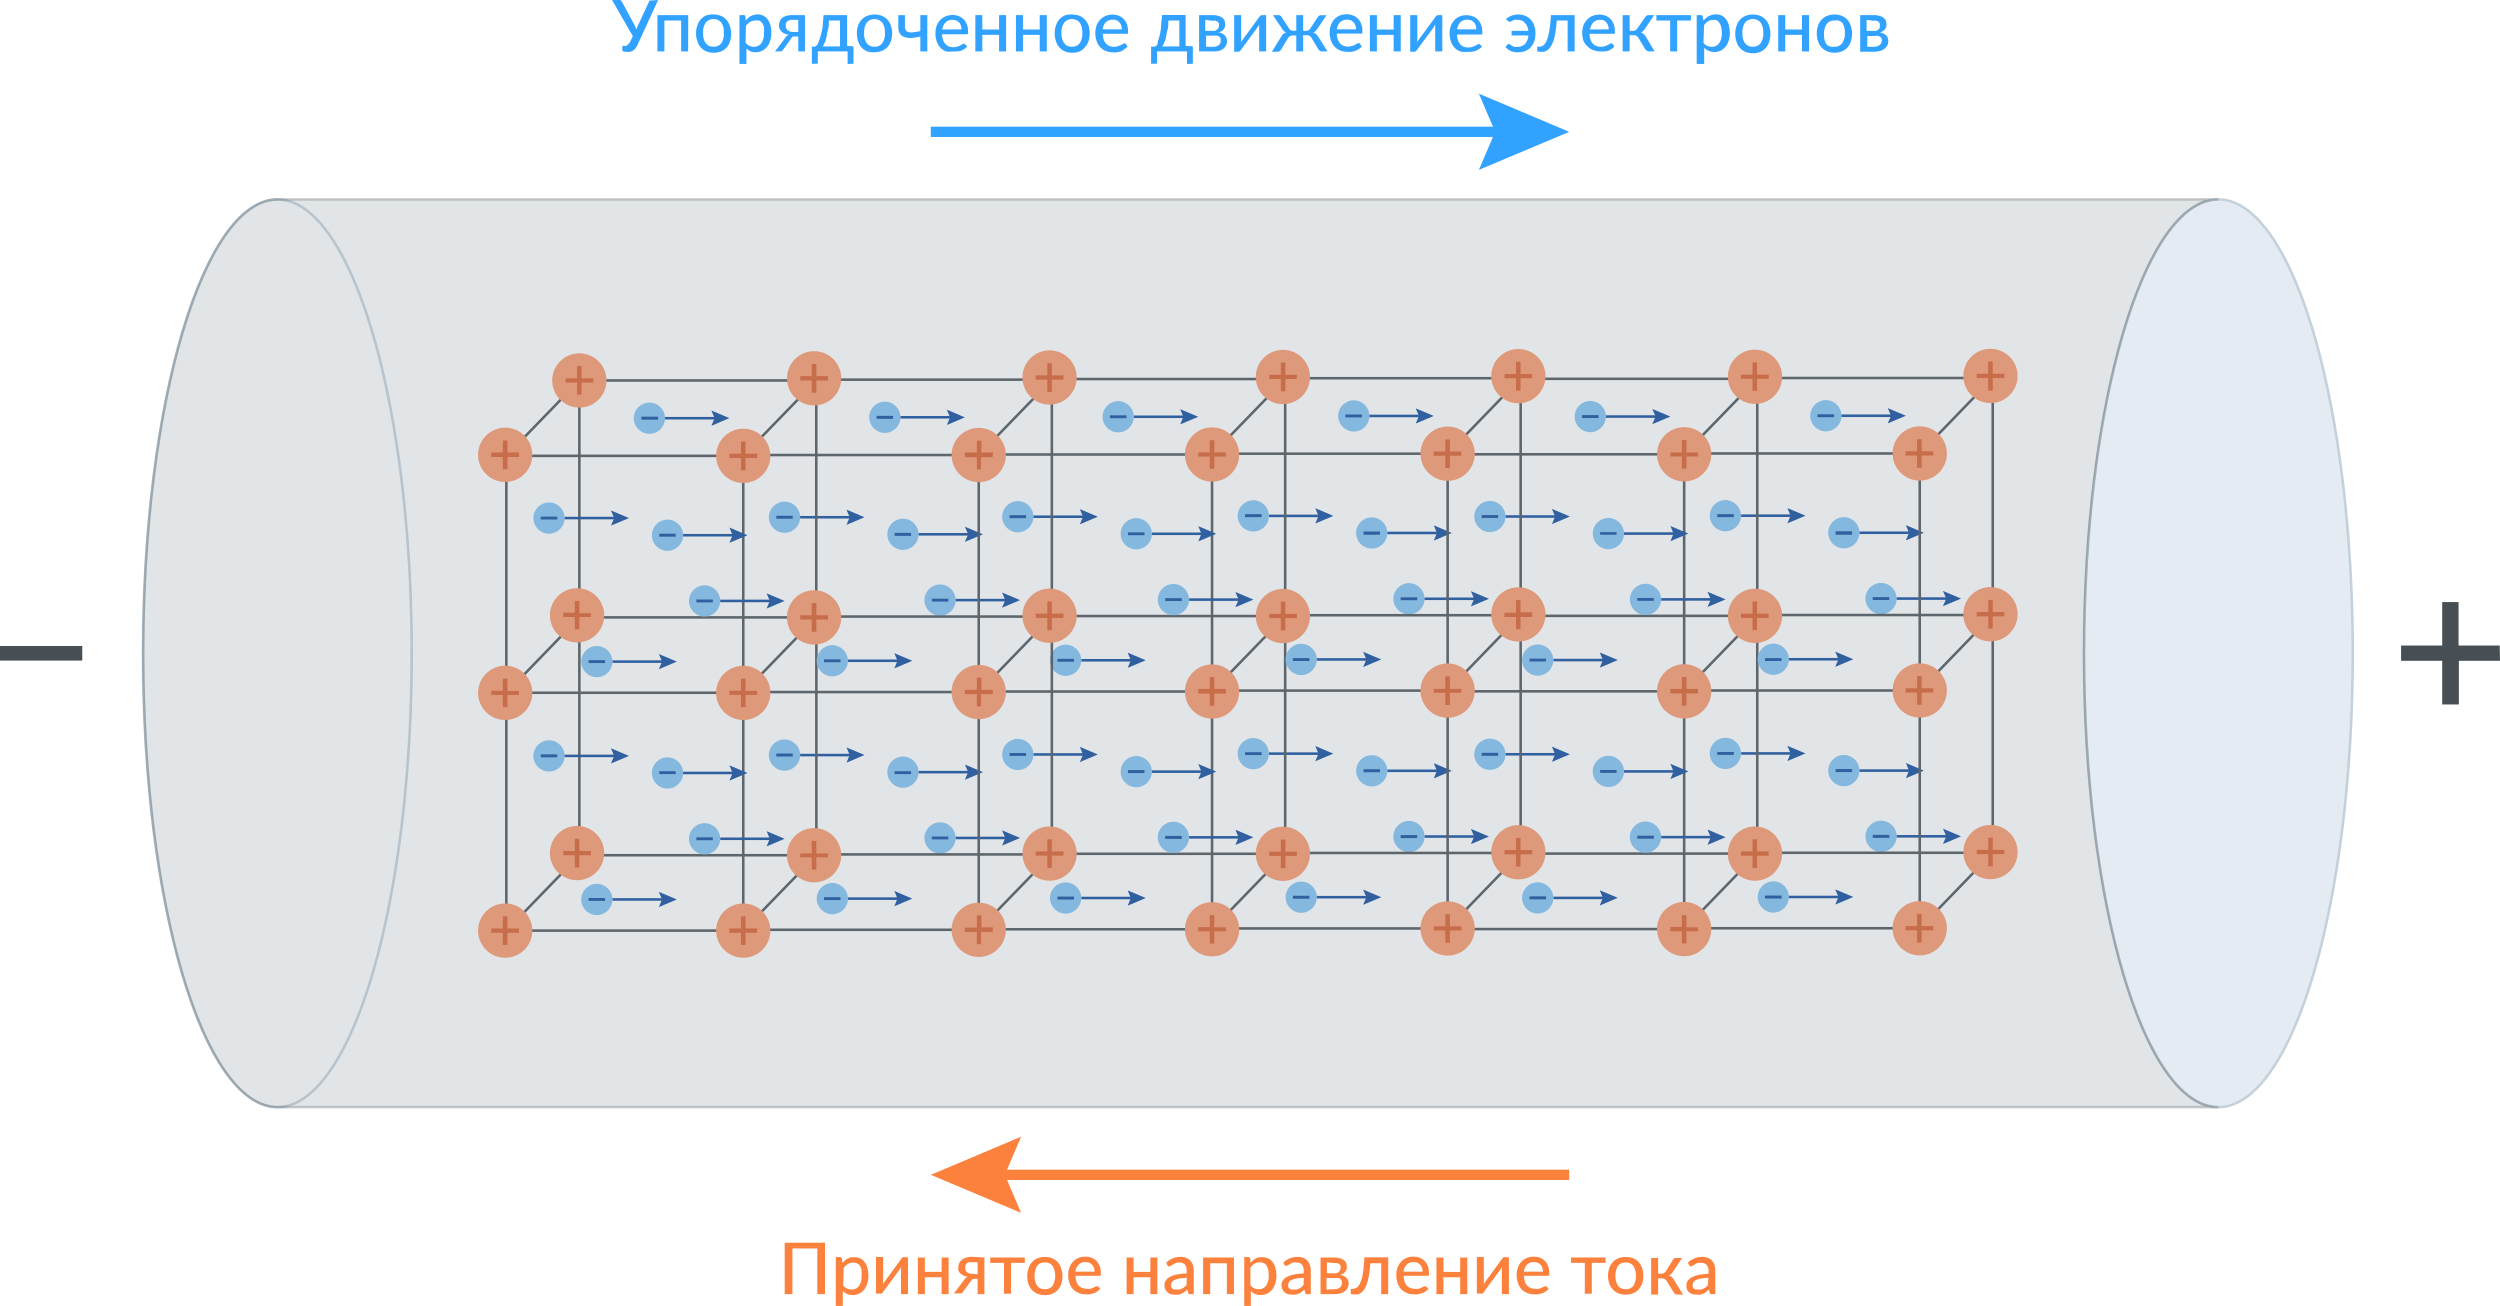 <?xml version="1.0" encoding="UTF-8"?>
<svg xmlns="http://www.w3.org/2000/svg" viewBox="0 0 243.12 127.04">
  <defs>
    <style>.cls-1,.cls-14,.cls-15,.cls-4,.cls-5,.cls-8{fill:none;}.cls-1,.cls-10{stroke:#474f54;}.cls-1,.cls-10,.cls-14,.cls-15,.cls-4,.cls-8,.cls-9{stroke-miterlimit:10;}.cls-1,.cls-10,.cls-4,.cls-8,.cls-9{stroke-width:0.25px;}.cls-2{fill:#7dc1f4;}.cls-3{fill:#0a469e;}.cls-4{stroke:#0a469e;}.cls-6{fill:#f99569;}.cls-7{fill:#db5926;}.cls-8,.cls-9{stroke:#c3d1db;}.cls-9{fill:#e4ebf2;}.cls-10{fill:#96a3aa;opacity:0.28;}.cls-11{fill:#474f54;}.cls-12{fill:#31a2ff;}.cls-13{fill:#fc813d;}.cls-14{stroke:#31a2ff;}.cls-15{stroke:#fc813d;}</style>
  </defs>
  <g id="Слой_2" data-name="Слой 2">
    <g id="Слой_1-2" data-name="Слой 1">
      <line class="cls-1" x1="186.69" y1="90.27" x2="193.79" y2="82.93"></line>
      <circle class="cls-2" cx="179.31" cy="74.94" r="1.52"></circle>
      <path class="cls-3" d="M178.51,74.79h1.6v.29h-1.6Z"></path>
      <line class="cls-4" x1="180.83" y1="74.94" x2="185.9" y2="74.94"></line>
      <polygon class="cls-3" points="185.34 75.68 185.65 74.94 185.34 74.2 187.09 74.94 185.34 75.68"></polygon>
      <circle class="cls-2" cx="182.93" cy="81.33" r="1.52"></circle>
      <path class="cls-3" d="M182.12,81.19h1.61v.29h-1.61Z"></path>
      <line class="cls-4" x1="184.45" y1="81.33" x2="189.51" y2="81.33"></line>
      <polygon class="cls-3" points="188.95 82.08 189.27 81.33 188.95 80.59 190.71 81.33 188.95 82.08"></polygon>
      <circle class="cls-2" cx="167.79" cy="73.27" r="1.52"></circle>
      <path class="cls-3" d="M167,73.13h1.61v.28H167Z"></path>
      <line class="cls-4" x1="169.32" y1="73.27" x2="174.38" y2="73.27"></line>
      <polygon class="cls-3" points="173.82 74.01 174.13 73.27 173.82 72.53 175.58 73.27 173.82 74.01"></polygon>
      <circle class="cls-2" cx="172.45" cy="87.23" r="1.52"></circle>
      <path class="cls-3" d="M171.64,87.09h1.61v.29h-1.61Z"></path>
      <line class="cls-4" x1="173.97" y1="87.23" x2="179.03" y2="87.23"></line>
      <polygon class="cls-3" points="178.47 87.97 178.79 87.23 178.47 86.49 180.23 87.23 178.47 87.97"></polygon>
      <line class="cls-1" x1="186.69" y1="90.27" x2="163.64" y2="90.27"></line>
      <line class="cls-1" x1="186.69" y1="67.23" x2="186.69" y2="90.27"></line>
      <line class="cls-1" x1="193.79" y1="82.93" x2="193.79" y2="59.89"></line>
      <line class="cls-5" x1="170.75" y1="82.93" x2="193.79" y2="82.93"></line>
      <line class="cls-1" x1="170.75" y1="82.93" x2="193.79" y2="82.93"></line>
      <circle class="cls-6" cx="186.69" cy="90.27" r="2.64"></circle>
      <path class="cls-7" d="M188,90.47h-1.12v1.19h-.45V90.47h-1.12v-.41h1.12V88.88h.45v1.18H188Z"></path>
      <circle class="cls-6" cx="193.57" cy="82.86" r="2.64"></circle>
      <path class="cls-7" d="M194.92,83.06h-1.13v1.19h-.44V83.06h-1.12v-.41h1.12V81.46h.44v1.19h1.13Z"></path>
      <polyline class="cls-1" points="163.78 67.31 163.78 90.35 140.74 90.35"></polyline>
      <polyline class="cls-1" points="170.89 59.97 170.89 83.01 147.85 83.01"></polyline>
      <line class="cls-1" x1="163.78" y1="90.35" x2="170.89" y2="83.01"></line>
      <circle class="cls-6" cx="170.67" cy="83.01" r="2.64"></circle>
      <path class="cls-7" d="M172,83.22h-1.13v1.19h-.44V83.22h-1.13V82.8h1.13V81.62h.44V82.8H172Z"></path>
      <circle class="cls-6" cx="163.78" cy="90.35" r="2.64"></circle>
      <path class="cls-7" d="M165.13,90.56H164v1.19h-.44V90.56h-1.12v-.42h1.12V89H164v1.18h1.13Z"></path>
      <circle class="cls-2" cx="156.41" cy="75.02" r="1.52"></circle>
      <path class="cls-3" d="M155.61,74.88h1.6v.28h-1.6Z"></path>
      <line class="cls-4" x1="157.93" y1="75.02" x2="163" y2="75.02"></line>
      <polygon class="cls-3" points="162.44 75.76 162.75 75.02 162.44 74.28 164.19 75.02 162.44 75.76"></polygon>
      <circle class="cls-2" cx="160.02" cy="81.41" r="1.52"></circle>
      <path class="cls-3" d="M159.22,81.27h1.61v.29h-1.61Z"></path>
      <line class="cls-4" x1="161.55" y1="81.41" x2="166.61" y2="81.41"></line>
      <polygon class="cls-3" points="166.05 82.16 166.37 81.42 166.05 80.67 167.81 81.42 166.05 82.16"></polygon>
      <circle class="cls-2" cx="144.89" cy="73.35" r="1.52"></circle>
      <path class="cls-3" d="M144.09,73.21h1.6v.29h-1.6Z"></path>
      <line class="cls-4" x1="146.41" y1="73.35" x2="151.48" y2="73.35"></line>
      <polygon class="cls-3" points="150.92 74.09 151.23 73.35 150.92 72.61 152.67 73.35 150.92 74.09"></polygon>
      <circle class="cls-2" cx="149.54" cy="87.32" r="1.52"></circle>
      <path class="cls-3" d="M148.74,87.17h1.61v.29h-1.61Z"></path>
      <line class="cls-4" x1="151.07" y1="87.32" x2="156.13" y2="87.32"></line>
      <polygon class="cls-3" points="155.57 88.06 155.88 87.31 155.57 86.58 157.33 87.31 155.57 88.06"></polygon>
      <line class="cls-1" x1="186.69" y1="44.1" x2="193.79" y2="36.76"></line>
      <line class="cls-1" x1="186.69" y1="67.15" x2="193.79" y2="59.81"></line>
      <circle class="cls-2" cx="177.56" cy="40.43" r="1.52"></circle>
      <path class="cls-3" d="M176.75,40.29h1.61v.28h-1.61Z"></path>
      <line class="cls-4" x1="179.08" y1="40.43" x2="184.14" y2="40.43"></line>
      <polygon class="cls-3" points="183.58 41.17 183.9 40.43 183.58 39.69 185.34 40.43 183.58 41.17"></polygon>
      <circle class="cls-2" cx="179.31" cy="51.81" r="1.52"></circle>
      <path class="cls-3" d="M178.51,51.67h1.6V52h-1.6Z"></path>
      <line class="cls-4" x1="180.83" y1="51.81" x2="185.9" y2="51.81"></line>
      <polygon class="cls-3" points="185.34 52.55 185.65 51.81 185.34 51.07 187.09 51.81 185.34 52.55"></polygon>
      <circle class="cls-2" cx="182.93" cy="58.21" r="1.52"></circle>
      <path class="cls-3" d="M182.12,58.07h1.61v.28h-1.61Z"></path>
      <line class="cls-4" x1="184.45" y1="58.21" x2="189.51" y2="58.21"></line>
      <polygon class="cls-3" points="188.95 58.95 189.27 58.21 188.95 57.47 190.71 58.21 188.95 58.95"></polygon>
      <circle class="cls-2" cx="167.79" cy="50.15" r="1.52"></circle>
      <path class="cls-3" d="M167,50h1.61v.29H167Z"></path>
      <line class="cls-4" x1="169.32" y1="50.15" x2="174.38" y2="50.15"></line>
      <polygon class="cls-3" points="173.82 50.89 174.13 50.15 173.82 49.41 175.58 50.15 173.82 50.89"></polygon>
      <circle class="cls-2" cx="172.45" cy="64.11" r="1.52"></circle>
      <path class="cls-3" d="M171.64,64h1.61v.28h-1.61Z"></path>
      <line class="cls-4" x1="173.97" y1="64.11" x2="179.03" y2="64.11"></line>
      <polygon class="cls-3" points="178.47 64.85 178.79 64.11 178.47 63.37 180.23 64.11 178.47 64.85"></polygon>
      <line class="cls-1" x1="163.64" y1="44.1" x2="186.69" y2="44.1"></line>
      <line class="cls-1" x1="186.69" y1="67.15" x2="163.64" y2="67.15"></line>
      <line class="cls-1" x1="186.69" y1="44.1" x2="186.69" y2="67.15"></line>
      <line class="cls-1" x1="170.75" y1="36.76" x2="193.79" y2="36.76"></line>
      <line class="cls-1" x1="193.79" y1="59.81" x2="193.79" y2="36.76"></line>
      <line class="cls-5" x1="170.75" y1="59.81" x2="193.79" y2="59.81"></line>
      <line class="cls-1" x1="170.75" y1="59.81" x2="193.79" y2="59.81"></line>
      <circle class="cls-6" cx="186.69" cy="44.1" r="2.64"></circle>
      <path class="cls-7" d="M188,44.3h-1.12v1.19h-.45V44.3h-1.12v-.41h1.12V42.71h.45v1.18H188Z"></path>
      <circle class="cls-6" cx="186.69" cy="67.15" r="2.64"></circle>
      <path class="cls-7" d="M188,67.35h-1.12v1.19h-.45V67.35h-1.12v-.42h1.12V65.75h.45v1.18H188Z"></path>
      <circle class="cls-6" cx="193.57" cy="36.56" r="2.64"></circle>
      <path class="cls-7" d="M194.92,36.76h-1.13V38h-.44V36.76h-1.12v-.41h1.12V35.16h.44v1.19h1.13Z"></path>
      <circle class="cls-6" cx="193.57" cy="59.73" r="2.64"></circle>
      <path class="cls-7" d="M194.92,59.94h-1.13v1.19h-.44V59.94h-1.12v-.42h1.12V58.34h.44v1.18h1.13Z"></path>
      <polyline class="cls-1" points="140.74 44.18 163.78 44.18 163.78 67.23 140.74 67.23"></polyline>
      <polyline class="cls-1" points="147.85 36.84 170.89 36.84 170.89 59.89 147.85 59.89"></polyline>
      <line class="cls-1" x1="163.78" y1="44.18" x2="170.89" y2="36.84"></line>
      <line class="cls-1" x1="163.78" y1="67.23" x2="170.89" y2="59.89"></line>
      <circle class="cls-6" cx="170.67" cy="59.89" r="2.64"></circle>
      <path class="cls-7" d="M172,60.09h-1.13v1.19h-.44V60.09h-1.13v-.41h1.13V58.49h.44v1.19H172Z"></path>
      <circle class="cls-6" cx="163.78" cy="67.23" r="2.64"></circle>
      <path class="cls-7" d="M165.13,67.43H164v1.19h-.44V67.43h-1.12V67h1.12V65.83H164V67h1.13Z"></path>
      <circle class="cls-6" cx="170.67" cy="36.64" r="2.64"></circle>
      <path class="cls-7" d="M172,36.84h-1.13V38h-.44V36.84h-1.13v-.41h1.13V35.24h.44v1.19H172Z"></path>
      <circle class="cls-6" cx="163.78" cy="44.18" r="2.64"></circle>
      <path class="cls-7" d="M165.13,44.39H164v1.19h-.44V44.39h-1.12V44h1.12V42.79H164V44h1.13Z"></path>
      <circle class="cls-2" cx="154.65" cy="40.51" r="1.52"></circle>
      <path class="cls-3" d="M153.85,40.37h1.61v.28h-1.61Z"></path>
      <line class="cls-4" x1="156.18" y1="40.51" x2="161.24" y2="40.51"></line>
      <polygon class="cls-3" points="160.68 41.25 161 40.51 160.68 39.77 162.44 40.51 160.68 41.25"></polygon>
      <circle class="cls-2" cx="156.41" cy="51.89" r="1.52"></circle>
      <path class="cls-3" d="M155.61,51.75h1.6V52h-1.6Z"></path>
      <line class="cls-4" x1="157.93" y1="51.89" x2="163" y2="51.89"></line>
      <polygon class="cls-3" points="162.44 52.63 162.75 51.89 162.44 51.15 164.19 51.89 162.44 52.63"></polygon>
      <circle class="cls-2" cx="160.02" cy="58.29" r="1.52"></circle>
      <path class="cls-3" d="M159.22,58.15h1.61v.28h-1.61Z"></path>
      <line class="cls-4" x1="161.55" y1="58.29" x2="166.61" y2="58.29"></line>
      <polygon class="cls-3" points="166.05 59.03 166.37 58.29 166.05 57.55 167.81 58.29 166.05 59.03"></polygon>
      <circle class="cls-2" cx="144.89" cy="50.23" r="1.52"></circle>
      <path class="cls-3" d="M144.09,50.09h1.6v.28h-1.6Z"></path>
      <line class="cls-4" x1="146.41" y1="50.23" x2="151.48" y2="50.23"></line>
      <polygon class="cls-3" points="150.92 50.97 151.23 50.23 150.92 49.49 152.67 50.23 150.92 50.97"></polygon>
      <circle class="cls-2" cx="149.54" cy="64.19" r="1.52"></circle>
      <path class="cls-3" d="M148.74,64.05h1.61v.28h-1.61Z"></path>
      <line class="cls-4" x1="151.07" y1="64.19" x2="156.13" y2="64.19"></line>
      <polygon class="cls-3" points="155.57 64.93 155.88 64.19 155.57 63.45 157.33 64.19 155.57 64.93"></polygon>
      <line class="cls-1" x1="140.78" y1="90.29" x2="147.88" y2="82.95"></line>
      <circle class="cls-2" cx="133.4" cy="74.96" r="1.52"></circle>
      <path class="cls-3" d="M132.6,74.81h1.6v.29h-1.6Z"></path>
      <line class="cls-4" x1="134.92" y1="74.96" x2="139.99" y2="74.96"></line>
      <polygon class="cls-3" points="139.43 75.7 139.74 74.96 139.43 74.22 141.18 74.96 139.43 75.7"></polygon>
      <circle class="cls-2" cx="137.02" cy="81.35" r="1.52"></circle>
      <path class="cls-3" d="M136.21,81.21h1.61v.29h-1.61Z"></path>
      <line class="cls-4" x1="138.54" y1="81.35" x2="143.6" y2="81.35"></line>
      <polygon class="cls-3" points="143.04 82.09 143.36 81.35 143.04 80.61 144.8 81.35 143.04 82.09"></polygon>
      <circle class="cls-2" cx="121.88" cy="73.29" r="1.52"></circle>
      <path class="cls-3" d="M121.08,73.15h1.61v.28h-1.61Z"></path>
      <line class="cls-4" x1="123.41" y1="73.29" x2="128.47" y2="73.29"></line>
      <polygon class="cls-3" points="127.91 74.03 128.22 73.29 127.91 72.55 129.66 73.29 127.91 74.03"></polygon>
      <circle class="cls-2" cx="126.54" cy="87.25" r="1.52"></circle>
      <path class="cls-3" d="M125.73,87.11h1.61v.29h-1.61Z"></path>
      <line class="cls-4" x1="128.06" y1="87.25" x2="133.12" y2="87.25"></line>
      <polygon class="cls-3" points="132.56 87.99 132.88 87.25 132.56 86.51 134.32 87.25 132.56 87.99"></polygon>
      <line class="cls-1" x1="140.78" y1="90.29" x2="117.73" y2="90.29"></line>
      <line class="cls-1" x1="140.78" y1="67.25" x2="140.78" y2="90.29"></line>
      <line class="cls-1" x1="147.88" y1="82.95" x2="147.88" y2="59.91"></line>
      <line class="cls-5" x1="124.84" y1="82.95" x2="147.88" y2="82.95"></line>
      <line class="cls-1" x1="124.84" y1="82.95" x2="147.88" y2="82.95"></line>
      <circle class="cls-6" cx="140.78" cy="90.29" r="2.64"></circle>
      <path class="cls-7" d="M142.12,90.49H141v1.19h-.45V90.49h-1.12v-.41h1.12V88.9H141v1.18h1.12Z"></path>
      <circle class="cls-6" cx="147.66" cy="82.88" r="2.64"></circle>
      <path class="cls-7" d="M149,83.08h-1.13v1.19h-.44V83.08h-1.12v-.41h1.12V81.48h.44v1.19H149Z"></path>
      <polyline class="cls-1" points="117.87 67.33 117.87 90.37 94.83 90.37"></polyline>
      <polyline class="cls-1" points="124.98 59.99 124.98 83.03 101.94 83.03"></polyline>
      <line class="cls-1" x1="117.87" y1="90.37" x2="124.98" y2="83.03"></line>
      <circle class="cls-6" cx="124.76" cy="83.03" r="2.64"></circle>
      <path class="cls-7" d="M126.11,83.24H125v1.19h-.44V83.24h-1.13v-.42h1.13V81.64H125v1.18h1.13Z"></path>
      <circle class="cls-6" cx="117.87" cy="90.37" r="2.64"></circle>
      <path class="cls-7" d="M119.22,90.57h-1.13v1.19h-.44V90.57h-1.12v-.41h1.12V89h.44v1.18h1.13Z"></path>
      <circle class="cls-2" cx="110.5" cy="75.04" r="1.52"></circle>
      <path class="cls-3" d="M109.7,74.89h1.6v.29h-1.6Z"></path>
      <line class="cls-4" x1="112.02" y1="75.04" x2="117.09" y2="75.04"></line>
      <polygon class="cls-3" points="116.53 75.78 116.84 75.04 116.53 74.3 118.28 75.04 116.53 75.78"></polygon>
      <circle class="cls-2" cx="114.11" cy="81.43" r="1.52"></circle>
      <path class="cls-3" d="M113.31,81.29h1.61v.29h-1.61Z"></path>
      <line class="cls-4" x1="115.64" y1="81.43" x2="120.7" y2="81.43"></line>
      <polygon class="cls-3" points="120.14 82.17 120.45 81.43 120.14 80.69 121.89 81.43 120.14 82.17"></polygon>
      <circle class="cls-2" cx="98.98" cy="73.37" r="1.52"></circle>
      <path class="cls-3" d="M98.18,73.23h1.6v.28h-1.6Z"></path>
      <line class="cls-4" x1="100.5" y1="73.37" x2="105.57" y2="73.37"></line>
      <polygon class="cls-3" points="105.01 74.11 105.32 73.37 105.01 72.63 106.76 73.37 105.01 74.11"></polygon>
      <circle class="cls-2" cx="103.63" cy="87.33" r="1.52"></circle>
      <path class="cls-3" d="M102.83,87.19h1.61v.29h-1.61Z"></path>
      <line class="cls-4" x1="105.16" y1="87.33" x2="110.22" y2="87.33"></line>
      <polygon class="cls-3" points="109.66 88.08 109.97 87.33 109.66 86.59 111.42 87.33 109.66 88.08"></polygon>
      <line class="cls-1" x1="140.78" y1="44.12" x2="147.88" y2="36.78"></line>
      <line class="cls-1" x1="140.78" y1="67.16" x2="147.88" y2="59.83"></line>
      <circle class="cls-2" cx="131.65" cy="40.45" r="1.52"></circle>
      <path class="cls-3" d="M130.84,40.31h1.61v.28h-1.61Z"></path>
      <line class="cls-4" x1="133.17" y1="40.45" x2="138.23" y2="40.45"></line>
      <polygon class="cls-3" points="137.67 41.19 137.99 40.45 137.67 39.71 139.43 40.45 137.67 41.19"></polygon>
      <circle class="cls-2" cx="133.4" cy="51.83" r="1.52"></circle>
      <path class="cls-3" d="M132.6,51.69h1.6V52h-1.6Z"></path>
      <line class="cls-4" x1="134.92" y1="51.83" x2="139.99" y2="51.83"></line>
      <polygon class="cls-3" points="139.43 52.57 139.74 51.83 139.43 51.09 141.18 51.83 139.43 52.57"></polygon>
      <circle class="cls-2" cx="137.02" cy="58.23" r="1.52"></circle>
      <path class="cls-3" d="M136.21,58.09h1.61v.28h-1.61Z"></path>
      <line class="cls-4" x1="138.54" y1="58.23" x2="143.6" y2="58.23"></line>
      <polygon class="cls-3" points="143.04 58.97 143.36 58.23 143.04 57.49 144.8 58.23 143.04 58.97"></polygon>
      <circle class="cls-2" cx="121.88" cy="50.17" r="1.52"></circle>
      <path class="cls-3" d="M121.08,50h1.61v.29h-1.61Z"></path>
      <line class="cls-4" x1="123.41" y1="50.17" x2="128.47" y2="50.17"></line>
      <polygon class="cls-3" points="127.91 50.91 128.22 50.17 127.91 49.42 129.66 50.17 127.91 50.91"></polygon>
      <circle class="cls-2" cx="126.54" cy="64.13" r="1.52"></circle>
      <path class="cls-3" d="M125.73,64h1.61v.28h-1.61Z"></path>
      <line class="cls-4" x1="128.06" y1="64.13" x2="133.12" y2="64.13"></line>
      <polygon class="cls-3" points="132.56 64.87 132.88 64.13 132.56 63.39 134.32 64.13 132.56 64.87"></polygon>
      <line class="cls-1" x1="117.73" y1="44.12" x2="140.78" y2="44.12"></line>
      <line class="cls-1" x1="140.78" y1="67.16" x2="117.73" y2="67.16"></line>
      <line class="cls-1" x1="140.78" y1="44.12" x2="140.78" y2="67.16"></line>
      <line class="cls-1" x1="124.84" y1="36.78" x2="147.88" y2="36.78"></line>
      <line class="cls-1" x1="147.88" y1="59.83" x2="147.88" y2="36.78"></line>
      <line class="cls-5" x1="124.84" y1="59.83" x2="147.88" y2="59.83"></line>
      <line class="cls-1" x1="124.84" y1="59.83" x2="147.88" y2="59.83"></line>
      <circle class="cls-6" cx="140.78" cy="44.12" r="2.64"></circle>
      <path class="cls-7" d="M142.12,44.32H141v1.19h-.45V44.32h-1.12v-.41h1.12V42.73H141v1.18h1.12Z"></path>
      <circle class="cls-6" cx="140.78" cy="67.16" r="2.64"></circle>
      <path class="cls-7" d="M142.12,67.37H141v1.19h-.45V67.37h-1.12V67h1.12V65.77H141V67h1.12Z"></path>
      <circle class="cls-6" cx="147.66" cy="36.58" r="2.64"></circle>
      <path class="cls-7" d="M149,36.78h-1.13V38h-.44V36.78h-1.12v-.41h1.12V35.18h.44v1.19H149Z"></path>
      <circle class="cls-6" cx="147.66" cy="59.75" r="2.64"></circle>
      <path class="cls-7" d="M149,60h-1.13v1.19h-.44V60h-1.12v-.41h1.12V58.36h.44v1.18H149Z"></path>
      <polyline class="cls-1" points="94.83 44.2 117.87 44.2 117.87 67.25 94.83 67.25"></polyline>
      <polyline class="cls-1" points="101.94 36.86 124.98 36.86 124.98 59.91 101.94 59.91"></polyline>
      <line class="cls-1" x1="117.87" y1="44.2" x2="124.98" y2="36.86"></line>
      <line class="cls-1" x1="117.87" y1="67.25" x2="124.98" y2="59.91"></line>
      <circle class="cls-6" cx="124.76" cy="59.91" r="2.64"></circle>
      <path class="cls-7" d="M126.11,60.11H125V61.3h-.44V60.11h-1.13V59.7h1.13V58.51H125V59.7h1.13Z"></path>
      <circle class="cls-6" cx="117.87" cy="67.25" r="2.64"></circle>
      <path class="cls-7" d="M119.22,67.45h-1.13v1.19h-.44V67.45h-1.12V67h1.12V65.85h.44V67h1.13Z"></path>
      <circle class="cls-6" cx="124.76" cy="36.66" r="2.64"></circle>
      <path class="cls-7" d="M126.11,36.86H125v1.19h-.44V36.86h-1.13v-.41h1.13V35.26H125v1.19h1.13Z"></path>
      <circle class="cls-6" cx="117.87" cy="44.2" r="2.64"></circle>
      <path class="cls-7" d="M119.22,44.4h-1.13v1.19h-.44V44.4h-1.12V44h1.12V42.81h.44V44h1.13Z"></path>
      <circle class="cls-2" cx="108.74" cy="40.53" r="1.52"></circle>
      <path class="cls-3" d="M107.94,40.39h1.61v.28h-1.61Z"></path>
      <line class="cls-4" x1="110.27" y1="40.53" x2="115.33" y2="40.53"></line>
      <polygon class="cls-3" points="114.77 41.27 115.08 40.53 114.77 39.79 116.53 40.53 114.77 41.27"></polygon>
      <circle class="cls-2" cx="110.5" cy="51.91" r="1.52"></circle>
      <path class="cls-3" d="M109.7,51.77h1.6v.28h-1.6Z"></path>
      <line class="cls-4" x1="112.02" y1="51.91" x2="117.09" y2="51.91"></line>
      <polygon class="cls-3" points="116.53 52.65 116.84 51.91 116.53 51.17 118.28 51.91 116.53 52.65"></polygon>
      <circle class="cls-2" cx="114.11" cy="58.31" r="1.52"></circle>
      <path class="cls-3" d="M113.31,58.17h1.61v.28h-1.61Z"></path>
      <line class="cls-4" x1="115.64" y1="58.31" x2="120.7" y2="58.31"></line>
      <polygon class="cls-3" points="120.14 59.05 120.45 58.31 120.14 57.57 121.89 58.31 120.14 59.05"></polygon>
      <circle class="cls-2" cx="98.98" cy="50.25" r="1.52"></circle>
      <path class="cls-3" d="M98.18,50.1h1.6v.29h-1.6Z"></path>
      <line class="cls-4" x1="100.5" y1="50.25" x2="105.57" y2="50.25"></line>
      <polygon class="cls-3" points="105.01 50.99 105.32 50.25 105.01 49.51 106.76 50.25 105.01 50.99"></polygon>
      <circle class="cls-2" cx="103.63" cy="64.21" r="1.52"></circle>
      <path class="cls-3" d="M102.83,64.07h1.61v.28h-1.61Z"></path>
      <line class="cls-4" x1="105.16" y1="64.21" x2="110.22" y2="64.21"></line>
      <polygon class="cls-3" points="109.66 64.95 109.97 64.21 109.66 63.47 111.42 64.21 109.66 64.95"></polygon>
      <line class="cls-1" x1="95.18" y1="90.42" x2="102.29" y2="83.09"></line>
      <circle class="cls-2" cx="87.81" cy="75.09" r="1.52"></circle>
      <path class="cls-3" d="M87,75h1.6v.28H87Z"></path>
      <line class="cls-4" x1="89.33" y1="75.09" x2="94.4" y2="75.09"></line>
      <polygon class="cls-3" points="93.83 75.83 94.15 75.09 93.83 74.35 95.59 75.09 93.83 75.83"></polygon>
      <circle class="cls-2" cx="91.42" cy="81.49" r="1.52"></circle>
      <path class="cls-3" d="M90.62,81.35h1.6v.28h-1.6Z"></path>
      <line class="cls-4" x1="92.94" y1="81.49" x2="98.01" y2="81.49"></line>
      <polygon class="cls-3" points="97.45 82.23 97.76 81.49 97.45 80.75 99.2 81.49 97.45 82.23"></polygon>
      <circle class="cls-2" cx="76.29" cy="73.43" r="1.52"></circle>
      <path class="cls-3" d="M75.49,73.28h1.6v.29h-1.6Z"></path>
      <line class="cls-4" x1="77.81" y1="73.43" x2="82.88" y2="73.43"></line>
      <polygon class="cls-3" points="82.32 74.17 82.63 73.42 82.32 72.69 84.07 73.42 82.32 74.17"></polygon>
      <circle class="cls-2" cx="80.94" cy="87.39" r="1.52"></circle>
      <path class="cls-3" d="M80.14,87.25h1.6v.28h-1.6Z"></path>
      <line class="cls-4" x1="82.46" y1="87.39" x2="87.53" y2="87.39"></line>
      <polygon class="cls-3" points="86.97 88.13 87.28 87.39 86.97 86.65 88.72 87.39 86.97 88.13"></polygon>
      <line class="cls-1" x1="95.18" y1="90.42" x2="72.14" y2="90.42"></line>
      <line class="cls-1" x1="95.18" y1="67.38" x2="95.18" y2="90.42"></line>
      <line class="cls-1" x1="102.29" y1="83.09" x2="102.29" y2="60.04"></line>
      <line class="cls-5" x1="79.25" y1="83.09" x2="102.29" y2="83.09"></line>
      <line class="cls-1" x1="79.25" y1="83.09" x2="102.29" y2="83.09"></line>
      <circle class="cls-6" cx="95.18" cy="90.42" r="2.64"></circle>
      <path class="cls-7" d="M96.53,90.63H95.4v1.19H95V90.63H93.83v-.42H95V89h.44v1.18h1.13Z"></path>
      <circle class="cls-6" cx="102.07" cy="83.01" r="2.64"></circle>
      <path class="cls-7" d="M103.42,83.21h-1.13V84.4h-.44V83.21h-1.13V82.8h1.13V81.62h.44V82.8h1.13Z"></path>
      <polyline class="cls-1" points="72.28 67.46 72.28 90.5 49.24 90.5 49.24 67.46"></polyline>
      <polyline class="cls-1" points="79.39 60.12 79.39 83.17 56.34 83.17 56.34 60.12"></polyline>
      <line class="cls-1" x1="72.28" y1="90.5" x2="79.39" y2="83.17"></line>
      <line class="cls-1" x1="49.24" y1="90.5" x2="56.34" y2="83.17"></line>
      <circle class="cls-6" cx="79.17" cy="83.17" r="2.64"></circle>
      <path class="cls-7" d="M80.52,83.37H79.39v1.19h-.45V83.37H77.82V83h1.12V81.77h.45V83h1.13Z"></path>
      <circle class="cls-6" cx="72.28" cy="90.5" r="2.64"></circle>
      <path class="cls-7" d="M73.63,90.71H72.5V91.9h-.44V90.71H70.93v-.42h1.13V89.11h.44v1.18h1.13Z"></path>
      <circle class="cls-6" cx="56.12" cy="82.96" r="2.64"></circle>
      <path class="cls-7" d="M57.47,83.17H56.34v1.19H55.9V83.17H54.78v-.42H55.9V81.57h.44v1.18h1.13Z"></path>
      <circle class="cls-6" cx="49.13" cy="90.5" r="2.64"></circle>
      <path class="cls-7" d="M50.47,90.71H49.35V91.9H48.9V90.71H47.78v-.42H48.9V89.11h.45v1.18h1.12Z"></path>
      <circle class="cls-2" cx="64.91" cy="75.17" r="1.52"></circle>
      <path class="cls-3" d="M64.11,75h1.6v.28h-1.6Z"></path>
      <line class="cls-4" x1="66.43" y1="75.17" x2="71.49" y2="75.17"></line>
      <polygon class="cls-3" points="70.93 75.91 71.25 75.17 70.93 74.43 72.69 75.17 70.93 75.91"></polygon>
      <circle class="cls-2" cx="68.52" cy="81.57" r="1.52"></circle>
      <path class="cls-3" d="M67.72,81.43h1.6v.28h-1.6Z"></path>
      <line class="cls-4" x1="70.04" y1="81.57" x2="75.11" y2="81.57"></line>
      <polygon class="cls-3" points="74.55 82.31 74.86 81.57 74.55 80.83 76.3 81.57 74.55 82.31"></polygon>
      <circle class="cls-2" cx="53.39" cy="73.51" r="1.52"></circle>
      <path class="cls-3" d="M52.59,73.36h1.6v.29h-1.6Z"></path>
      <line class="cls-4" x1="54.91" y1="73.51" x2="59.98" y2="73.51"></line>
      <polygon class="cls-3" points="59.41 74.25 59.73 73.51 59.41 72.77 61.17 73.51 59.41 74.25"></polygon>
      <circle class="cls-2" cx="58.04" cy="87.47" r="1.52"></circle>
      <path class="cls-3" d="M57.24,87.33h1.6v.28h-1.6Z"></path>
      <line class="cls-4" x1="59.56" y1="87.47" x2="64.63" y2="87.47"></line>
      <polygon class="cls-3" points="64.07 88.21 64.38 87.47 64.07 86.73 65.82 87.47 64.07 88.21"></polygon>
      <line class="cls-1" x1="95.18" y1="44.25" x2="102.29" y2="36.92"></line>
      <line class="cls-1" x1="95.18" y1="67.3" x2="102.29" y2="59.96"></line>
      <circle class="cls-2" cx="86.05" cy="40.58" r="1.52"></circle>
      <path class="cls-3" d="M85.25,40.44h1.6v.29h-1.6Z"></path>
      <line class="cls-4" x1="87.57" y1="40.58" x2="92.64" y2="40.58"></line>
      <polygon class="cls-3" points="92.08 41.33 92.39 40.59 92.08 39.84 93.83 40.59 92.08 41.33"></polygon>
      <circle class="cls-2" cx="87.81" cy="51.96" r="1.52"></circle>
      <path class="cls-3" d="M87,51.82h1.6v.29H87Z"></path>
      <line class="cls-4" x1="89.33" y1="51.96" x2="94.4" y2="51.96"></line>
      <polygon class="cls-3" points="93.83 52.7 94.15 51.96 93.83 51.22 95.59 51.96 93.83 52.7"></polygon>
      <circle class="cls-2" cx="91.42" cy="58.36" r="1.52"></circle>
      <path class="cls-3" d="M90.62,58.22h1.6v.28h-1.6Z"></path>
      <line class="cls-4" x1="92.94" y1="58.36" x2="98.01" y2="58.36"></line>
      <polygon class="cls-3" points="97.45 59.1 97.76 58.36 97.45 57.62 99.2 58.36 97.45 59.1"></polygon>
      <circle class="cls-2" cx="76.29" cy="50.3" r="1.52"></circle>
      <path class="cls-3" d="M75.49,50.16h1.6v.28h-1.6Z"></path>
      <line class="cls-4" x1="77.81" y1="50.3" x2="82.88" y2="50.3"></line>
      <polygon class="cls-3" points="82.32 51.04 82.63 50.3 82.32 49.56 84.07 50.3 82.32 51.04"></polygon>
      <circle class="cls-2" cx="80.94" cy="64.26" r="1.52"></circle>
      <path class="cls-3" d="M80.14,64.12h1.6v.28h-1.6Z"></path>
      <line class="cls-4" x1="82.46" y1="64.26" x2="87.53" y2="64.26"></line>
      <polygon class="cls-3" points="86.97 65 87.28 64.26 86.97 63.52 88.72 64.26 86.97 65"></polygon>
      <line class="cls-1" x1="72.14" y1="44.25" x2="95.18" y2="44.25"></line>
      <line class="cls-1" x1="95.18" y1="67.3" x2="72.14" y2="67.3"></line>
      <line class="cls-1" x1="95.18" y1="44.25" x2="95.18" y2="67.3"></line>
      <line class="cls-1" x1="79.25" y1="36.92" x2="102.29" y2="36.92"></line>
      <line class="cls-1" x1="102.29" y1="59.96" x2="102.29" y2="36.92"></line>
      <line class="cls-5" x1="79.25" y1="59.96" x2="102.29" y2="59.96"></line>
      <line class="cls-1" x1="79.25" y1="59.96" x2="102.29" y2="59.96"></line>
      <circle class="cls-6" cx="95.18" cy="44.25" r="2.64"></circle>
      <path class="cls-7" d="M96.53,44.46H95.4v1.19H95V44.46H93.83V44H95V42.86h.44V44h1.13Z"></path>
      <circle class="cls-6" cx="95.18" cy="67.3" r="2.64"></circle>
      <path class="cls-7" d="M96.53,67.5H95.4v1.19H95V67.5H93.83v-.41H95V65.9h.44v1.19h1.13Z"></path>
      <circle class="cls-6" cx="102.07" cy="36.71" r="2.64"></circle>
      <path class="cls-7" d="M103.42,36.92h-1.13v1.19h-.44V36.92h-1.13V36.5h1.13V35.32h.44V36.5h1.13Z"></path>
      <circle class="cls-6" cx="102.07" cy="59.88" r="2.64"></circle>
      <path class="cls-7" d="M103.42,60.09h-1.13v1.19h-.44V60.09h-1.13v-.42h1.13V58.49h.44v1.18h1.13Z"></path>
      <rect class="cls-1" x="49.24" y="44.33" width="23.04" height="23.04"></rect>
      <rect class="cls-1" x="56.34" y="37" width="23.04" height="23.04"></rect>
      <line class="cls-1" x1="49.24" y1="44.33" x2="56.34" y2="37"></line>
      <line class="cls-1" x1="72.28" y1="44.33" x2="79.39" y2="37"></line>
      <line class="cls-1" x1="72.28" y1="67.38" x2="79.39" y2="60.04"></line>
      <line class="cls-1" x1="49.24" y1="67.38" x2="56.34" y2="60.04"></line>
      <circle class="cls-6" cx="49.13" cy="44.23" r="2.64"></circle>
      <path class="cls-7" d="M50.47,44.44H49.35v1.19H48.9V44.44H47.78V44H48.9V42.84h.45V44h1.12Z"></path>
      <circle class="cls-6" cx="79.17" cy="60.04" r="2.64"></circle>
      <path class="cls-7" d="M80.52,60.25H79.39v1.19h-.45V60.25H77.82v-.42h1.12V58.65h.45v1.18h1.13Z"></path>
      <circle class="cls-6" cx="72.28" cy="67.38" r="2.64"></circle>
      <path class="cls-7" d="M73.63,67.58H72.5v1.19h-.44V67.58H70.93v-.41h1.13V66h.44v1.19h1.13Z"></path>
      <circle class="cls-6" cx="56.12" cy="59.84" r="2.64"></circle>
      <path class="cls-7" d="M57.47,60H56.34v1.19H55.9V60H54.78v-.41H55.9V58.44h.44v1.19h1.13Z"></path>
      <circle class="cls-6" cx="49.13" cy="67.38" r="2.64"></circle>
      <path class="cls-7" d="M50.47,67.58H49.35v1.19H48.9V67.58H47.78v-.41H48.9V66h.45v1.19h1.12Z"></path>
      <circle class="cls-6" cx="79.17" cy="36.79" r="2.64"></circle>
      <path class="cls-7" d="M80.52,37H79.39v1.19h-.45V37H77.82v-.42h1.12V35.4h.45v1.18h1.13Z"></path>
      <circle class="cls-6" cx="72.28" cy="44.33" r="2.64"></circle>
      <path class="cls-7" d="M73.63,44.54H72.5v1.19h-.44V44.54H70.93v-.42h1.13V42.94h.44v1.18h1.13Z"></path>
      <circle class="cls-6" cx="56.34" cy="37" r="2.64"></circle>
      <path class="cls-7" d="M57.69,37.2H56.56v1.19h-.44V37.2H55v-.41h1.12V35.6h.44v1.19h1.13Z"></path>
      <circle class="cls-2" cx="63.15" cy="40.67" r="1.52"></circle>
      <path class="cls-3" d="M62.35,40.52H64v.29h-1.6Z"></path>
      <line class="cls-4" x1="64.67" y1="40.67" x2="69.74" y2="40.67"></line>
      <polygon class="cls-3" points="69.18 41.41 69.49 40.66 69.18 39.92 70.93 40.66 69.18 41.41"></polygon>
      <circle class="cls-2" cx="64.91" cy="52.05" r="1.52"></circle>
      <path class="cls-3" d="M64.11,51.9h1.6v.29h-1.6Z"></path>
      <line class="cls-4" x1="66.43" y1="52.05" x2="71.49" y2="52.05"></line>
      <polygon class="cls-3" points="70.93 52.79 71.25 52.05 70.93 51.3 72.69 52.05 70.93 52.79"></polygon>
      <circle class="cls-2" cx="68.52" cy="58.44" r="1.52"></circle>
      <path class="cls-3" d="M67.72,58.3h1.6v.28h-1.6Z"></path>
      <line class="cls-4" x1="70.04" y1="58.44" x2="75.11" y2="58.44"></line>
      <polygon class="cls-3" points="74.55 59.18 74.86 58.44 74.55 57.7 76.3 58.44 74.55 59.18"></polygon>
      <circle class="cls-2" cx="53.39" cy="50.38" r="1.52"></circle>
      <path class="cls-3" d="M52.59,50.24h1.6v.28h-1.6Z"></path>
      <line class="cls-4" x1="54.91" y1="50.38" x2="59.98" y2="50.38"></line>
      <polygon class="cls-3" points="59.41 51.12 59.73 50.38 59.41 49.64 61.17 50.38 59.41 51.12"></polygon>
      <circle class="cls-2" cx="58.04" cy="64.34" r="1.52"></circle>
      <path class="cls-3" d="M57.24,64.2h1.6v.28h-1.6Z"></path>
      <line class="cls-4" x1="59.56" y1="64.34" x2="64.63" y2="64.34"></line>
      <polygon class="cls-3" points="64.07 65.08 64.38 64.34 64.07 63.6 65.82 64.34 64.07 65.08"></polygon>
      <ellipse class="cls-8" cx="26.97" cy="63.53" rx="13.07" ry="44.14"></ellipse>
      <ellipse class="cls-9" cx="215.73" cy="63.53" rx="13.07" ry="44.14"></ellipse>
      <path class="cls-10" d="M215.73,107.67c-7.21,0-13.06-19.76-13.06-44.14s5.85-44.14,13.06-44.14H27c-7.22,0-13.07,19.76-13.07,44.14S19.75,107.67,27,107.67Z"></path>
      <path class="cls-11" d="M243.12,64.26h-4v4.25H237.5V64.26h-4V62.78h4V58.55h1.59v4.23h4Z"></path>
      <path class="cls-11" d="M0,62.82H8v1.42H0Z"></path>
      <path class="cls-12" d="M64,0l-2,4.36a1.62,1.62,0,0,1-.22.35,1,1,0,0,1-.24.22,1,1,0,0,1-.28.11,1.65,1.65,0,0,1-.32,0q-.42,0-.42-.15V4.46h.26l.16,0A.51.51,0,0,0,61,4.37a.57.57,0,0,0,.15-.12A1.1,1.1,0,0,0,61.31,4l.23-.48L59.52,0h.7a.28.28,0,0,1,.16.05.63.63,0,0,1,.1.12l1.17,2.16a4.08,4.08,0,0,1,.22.54A1.43,1.43,0,0,1,62,2.6c0-.09.07-.18.11-.27l1-2.16a.47.47,0,0,1,.09-.12.3.3,0,0,1,.16,0Z"></path>
      <path class="cls-12" d="M66.92,5h-.68V2H64.61V5h-.68V1.47h3Z"></path>
      <path class="cls-12" d="M69.39,1.41a2,2,0,0,1,.71.13,1.52,1.52,0,0,1,.88,1,2.19,2.19,0,0,1,.12.75A2.24,2.24,0,0,1,71,4a1.52,1.52,0,0,1-.88,1,2,2,0,0,1-1.42,0,1.52,1.52,0,0,1-.88-1,2,2,0,0,1-.13-.76,2,2,0,0,1,.13-.75,1.52,1.52,0,0,1,.88-1A2,2,0,0,1,69.39,1.41Zm0,3.13a.88.88,0,0,0,.76-.34,1.61,1.61,0,0,0,.24-1,1.66,1.66,0,0,0-.24-1,1,1,0,0,0-1.52,0,1.59,1.59,0,0,0-.25,1,1.54,1.54,0,0,0,.25,1A.88.88,0,0,0,69.39,4.54Z"></path>
      <path class="cls-12" d="M72.51,2a1.36,1.36,0,0,1,.24-.24A1.31,1.31,0,0,1,73,1.57a1.52,1.52,0,0,1,.32-.12,1.29,1.29,0,0,1,.35-.05,1.23,1.23,0,0,1,.55.12,1.1,1.1,0,0,1,.42.35,1.9,1.9,0,0,1,.28.57,3.1,3.1,0,0,1,.09.78,2.21,2.21,0,0,1-.11.74,1.77,1.77,0,0,1-.3.58,1.29,1.29,0,0,1-.48.39,1.38,1.38,0,0,1-.65.15A1.27,1.27,0,0,1,73,5a1.46,1.46,0,0,1-.41-.29V6.22h-.68V1.47h.41a.17.17,0,0,1,.18.14Zm0,2.15a1,1,0,0,0,.37.31,1,1,0,0,0,.43.09.88.88,0,0,0,.73-.34,1.63,1.63,0,0,0,.25-1,2.51,2.51,0,0,0,0-.58,1.18,1.18,0,0,0-.17-.39A.71.71,0,0,0,73.83,2,.87.87,0,0,0,73.46,2a.92.92,0,0,0-.51.13,1.45,1.45,0,0,0-.41.38Z"></path>
      <path class="cls-12" d="M78.28,1.47V5h-.65V3.55h-.41a.28.28,0,0,0-.11,0,.34.34,0,0,0-.09.08l-.07.1-.72,1a.86.86,0,0,1-.07.1.28.28,0,0,1-.09.07A.43.43,0,0,1,76,5l-.16,0h-.47l1-1.32a.64.64,0,0,1,.35-.3,1.48,1.48,0,0,1-.45-.13,1,1,0,0,1-.3-.22.74.74,0,0,1-.16-.27.8.8,0,0,1-.06-.3,1,1,0,0,1,.08-.37A.9.9,0,0,1,76,1.79a1.39,1.39,0,0,1,.42-.23A1.82,1.82,0,0,1,77,1.47Zm-.65,1.64V1.93h-.57a.8.8,0,0,0-.32.05.77.77,0,0,0-.21.14.52.52,0,0,0-.11.19.76.76,0,0,0,0,.21.54.54,0,0,0,.2.44.87.87,0,0,0,.54.15Z"></path>
      <path class="cls-12" d="M83,4.51V6a.21.21,0,0,1,0,.15.2.2,0,0,1-.15.06h-.42V5h-2.9V6a.22.22,0,0,1,0,.14.17.17,0,0,1-.14.06h-.44V4.53H79a.67.67,0,0,0,.24,0,.65.65,0,0,0,.23-.15A1.57,1.57,0,0,0,79.63,4a3.94,3.94,0,0,0,.18-.55A8.32,8.32,0,0,0,80,2.63c0-.32.07-.71.09-1.16h2.29v3Zm-1.31,0V2H80.6c0,.34,0,.65-.09.92s-.09.51-.14.71a3.69,3.69,0,0,1-.17.53,2.9,2.9,0,0,1-.2.36Z"></path>
      <path class="cls-12" d="M85.05,1.41a2,2,0,0,1,.71.13,1.58,1.58,0,0,1,.54.37,1.74,1.74,0,0,1,.34.58,2.19,2.19,0,0,1,.12.75,2.24,2.24,0,0,1-.12.76,1.74,1.74,0,0,1-.34.58,1.58,1.58,0,0,1-.54.37,2,2,0,0,1-.71.13A2,2,0,0,1,84.34,5a1.41,1.41,0,0,1-.54-.37A1.61,1.61,0,0,1,83.45,4a2.24,2.24,0,0,1-.12-.76,2.19,2.19,0,0,1,.12-.75,1.61,1.61,0,0,1,.35-.58,1.41,1.41,0,0,1,.54-.37A2,2,0,0,1,85.05,1.41Zm0,3.13a.86.86,0,0,0,.75-.34,1.54,1.54,0,0,0,.25-1,1.59,1.59,0,0,0-.25-1,1,1,0,0,0-1.51,0,1.59,1.59,0,0,0-.25,1,1.54,1.54,0,0,0,.25,1A.87.87,0,0,0,85.05,4.54Z"></path>
      <path class="cls-12" d="M90.18,1.47V5H89.5V3.55a4.79,4.79,0,0,1-.86.14A1.86,1.86,0,0,1,88,3.62a.85.85,0,0,1-.47-.33,1.1,1.1,0,0,1-.17-.64V1.47H88V2.54a.75.75,0,0,0,.09.39.45.45,0,0,0,.28.2,1.37,1.37,0,0,0,.47,0,5,5,0,0,0,.66-.11V1.47Z"></path>
      <path class="cls-12" d="M94.06,4.52a1.16,1.16,0,0,1-.29.25,2.31,2.31,0,0,1-.35.18A2.34,2.34,0,0,1,93,5a2.87,2.87,0,0,1-.39,0A1.83,1.83,0,0,1,92,5a1.54,1.54,0,0,1-.55-.36,1.61,1.61,0,0,1-.35-.6,2.31,2.31,0,0,1-.13-.82,2.26,2.26,0,0,1,.11-.69,1.68,1.68,0,0,1,.33-.55,1.56,1.56,0,0,1,.53-.38,1.75,1.75,0,0,1,.7-.14,1.64,1.64,0,0,1,.6.11,1.42,1.42,0,0,1,.48.31,1.57,1.57,0,0,1,.31.5,1.83,1.83,0,0,1,.11.68.45.45,0,0,1,0,.21.15.15,0,0,1-.13.06H91.62a1.55,1.55,0,0,0,.09.55,1,1,0,0,0,.22.39.88.88,0,0,0,.34.24,1.19,1.19,0,0,0,.44.08,1.14,1.14,0,0,0,.39-.06,1.6,1.6,0,0,0,.29-.11l.2-.11a.24.24,0,0,1,.15-.06.13.13,0,0,1,.12.07ZM93.5,2.85a1.1,1.1,0,0,0-.06-.37.87.87,0,0,0-.17-.3A1.05,1.05,0,0,0,93,2a1.06,1.06,0,0,0-.37-.07.93.93,0,0,0-.68.25,1.17,1.17,0,0,0-.31.69Z"></path>
      <path class="cls-12" d="M97.84,1.47V5h-.68V3.39H95.53V5h-.68V1.47h.68v1.4h1.63V1.47Z"></path>
      <path class="cls-12" d="M101.8,1.47V5h-.69V3.39H99.48V5H98.8V1.47h.68v1.4h1.63V1.47Z"></path>
      <path class="cls-12" d="M104.27,1.41a2,2,0,0,1,.71.13,1.45,1.45,0,0,1,.53.37,1.61,1.61,0,0,1,.35.58,2.47,2.47,0,0,1,.11.75,2.53,2.53,0,0,1-.11.76,1.61,1.61,0,0,1-.35.58A1.45,1.45,0,0,1,105,5a2,2,0,0,1-1.43,0,1.52,1.52,0,0,1-.88-1,2.24,2.24,0,0,1-.12-.76,2.19,2.19,0,0,1,.12-.75,1.52,1.52,0,0,1,.88-1A2.05,2.05,0,0,1,104.27,1.41Zm0,3.13A.87.87,0,0,0,105,4.2a1.6,1.6,0,0,0,.25-1,1.66,1.66,0,0,0-.25-1,1,1,0,0,0-1.51,0,1.59,1.59,0,0,0-.26,1,1.53,1.53,0,0,0,.26,1A.87.87,0,0,0,104.27,4.54Z"></path>
      <path class="cls-12" d="M109.65,4.52a1.16,1.16,0,0,1-.29.25A1.92,1.92,0,0,1,109,5a2.34,2.34,0,0,1-.38.09,2.58,2.58,0,0,1-.39,0,1.87,1.87,0,0,1-.68-.13,1.42,1.42,0,0,1-.54-.36,1.51,1.51,0,0,1-.36-.6,2.31,2.31,0,0,1-.13-.82,2,2,0,0,1,.12-.69,1.4,1.4,0,0,1,.33-.55,1.52,1.52,0,0,1,.52-.38,1.75,1.75,0,0,1,.7-.14,1.64,1.64,0,0,1,.6.11,1.33,1.33,0,0,1,.48.31,1.41,1.41,0,0,1,.31.5,1.83,1.83,0,0,1,.12.68.42.42,0,0,1,0,.21.14.14,0,0,1-.13.06h-2.33a2.18,2.18,0,0,0,.09.55,1,1,0,0,0,.22.39.88.88,0,0,0,.34.24,1.23,1.23,0,0,0,.44.08,1.14,1.14,0,0,0,.39-.06,1.6,1.6,0,0,0,.29-.11l.2-.11a.29.29,0,0,1,.15-.06.15.15,0,0,1,.13.07Zm-.56-1.67a1.1,1.1,0,0,0-.06-.37.74.74,0,0,0-.17-.3.79.79,0,0,0-.27-.2,1.06,1.06,0,0,0-.37-.07,1,1,0,0,0-.68.25,1.23,1.23,0,0,0-.31.69Z"></path>
      <path class="cls-12" d="M116,4.51V6a.21.21,0,0,1,0,.15.2.2,0,0,1-.15.06h-.42V5h-2.91V6a.21.21,0,0,1,0,.14.17.17,0,0,1-.14.06h-.44V4.53h.12a.67.67,0,0,0,.24,0,.75.75,0,0,0,.23-.15A1.57,1.57,0,0,0,112.6,4a3,3,0,0,0,.17-.55,4.9,4.9,0,0,0,.14-.83c0-.32.08-.71.1-1.16h2.29v3Zm-1.31,0V2h-1.07c0,.34,0,.65-.09.92s-.09.51-.14.71a3.69,3.69,0,0,1-.17.53,2.9,2.9,0,0,1-.2.36Z"></path>
      <path class="cls-12" d="M117.89,1.47a1.93,1.93,0,0,1,.57.07,1.17,1.17,0,0,1,.39.18.68.68,0,0,1,.22.26.8.8,0,0,1,.07.34,1.12,1.12,0,0,1,0,.24.64.64,0,0,1-.11.24,1.29,1.29,0,0,1-.2.21,1,1,0,0,1-.34.14,1.16,1.16,0,0,1,.61.28.73.73,0,0,1,.22.56.85.85,0,0,1-.11.46,1,1,0,0,1-.28.32,1.28,1.28,0,0,1-.43.19A1.77,1.77,0,0,1,118,5h-1.39V1.47Zm-.68.46V3h.66a.77.77,0,0,0,.27,0,.72.72,0,0,0,.21-.12.49.49,0,0,0,.14-.18.46.46,0,0,0,.05-.23.52.52,0,0,0,0-.18.42.42,0,0,0-.11-.16.6.6,0,0,0-.21-.11,1,1,0,0,0-.32,0ZM118,4.55a.83.83,0,0,0,.52-.16.5.5,0,0,0,.19-.42.78.78,0,0,0,0-.22.66.66,0,0,0-.12-.17.51.51,0,0,0-.22-.11,1.13,1.13,0,0,0-.34,0h-.74V4.55Z"></path>
      <path class="cls-12" d="M123.13,1.47V5h-.68V2.7a.81.81,0,0,1,0-.15,1.1,1.1,0,0,1,0-.18l-.07.14-.07.12-1.63,2.22a.32.32,0,0,1-.11.12.2.2,0,0,1-.14.06h-.41V1.47h.68V3.8a.81.81,0,0,1,0,.15.88.88,0,0,1,0,.17,1.86,1.86,0,0,1,.14-.25l1.63-2.23a.38.38,0,0,1,.11-.11.2.2,0,0,1,.14-.06Z"></path>
      <path class="cls-12" d="M129.1,5h-.47a.57.57,0,0,1-.29-.06.45.45,0,0,1-.15-.18l-.65-1.08a.64.64,0,0,0-.2-.2.61.61,0,0,0-.28-.06h-.33V5h-.67V3.45h-.34a.6.6,0,0,0-.27.06.64.64,0,0,0-.2.2l-.65,1.08a.4.4,0,0,1-.16.18.53.53,0,0,1-.28.06h-.47l.91-1.47a1.11,1.11,0,0,1,.2-.26.82.82,0,0,1,.28-.14.8.8,0,0,1-.22-.13,1,1,0,0,1-.17-.22l-.9-1.34h.53a.35.35,0,0,1,.18.05.29.29,0,0,1,.13.14l.72,1.09a.42.42,0,0,0,.17.18.51.51,0,0,0,.25.06h.29V1.47h.67V3H127a.47.47,0,0,0,.43-.24l.72-1.09a.29.29,0,0,1,.13-.14.35.35,0,0,1,.18-.05H129l-.9,1.34a1.06,1.06,0,0,1-.18.22.54.54,0,0,1-.22.13.63.63,0,0,1,.28.15.75.75,0,0,1,.21.25Z"></path>
      <path class="cls-12" d="M132.43,4.52a1.16,1.16,0,0,1-.29.25,1.92,1.92,0,0,1-.35.18,2.34,2.34,0,0,1-.38.09,2.58,2.58,0,0,1-.39,0,1.91,1.91,0,0,1-.68-.13,1.42,1.42,0,0,1-.54-.36,1.63,1.63,0,0,1-.36-.6,2.31,2.31,0,0,1-.13-.82,2,2,0,0,1,.12-.69,1.53,1.53,0,0,1,.33-.55,1.47,1.47,0,0,1,.53-.38,1.76,1.76,0,0,1,1.3,0,1.38,1.38,0,0,1,.47.31,1.41,1.41,0,0,1,.31.5,1.83,1.83,0,0,1,.12.68c0,.11,0,.18,0,.21s-.06.06-.13.06H130a2.18,2.18,0,0,0,.09.55,1.21,1.21,0,0,0,.22.39.88.88,0,0,0,.34.24,1.23,1.23,0,0,0,.44.08,1.14,1.14,0,0,0,.39-.06,1.6,1.6,0,0,0,.29-.11l.2-.11a.29.29,0,0,1,.15-.06.14.14,0,0,1,.13.07Zm-.56-1.67a1.1,1.1,0,0,0-.06-.37.74.74,0,0,0-.17-.3.79.79,0,0,0-.27-.2,1.06,1.06,0,0,0-.37-.07,1,1,0,0,0-.68.25,1.23,1.23,0,0,0-.31.69Z"></path>
      <path class="cls-12" d="M136.22,1.47V5h-.69V3.39H133.9V5h-.68V1.47h.68v1.4h1.63V1.47Z"></path>
      <path class="cls-12" d="M140.26,1.47V5h-.69V2.7s0-.1,0-.15,0-.12,0-.18a.61.61,0,0,1-.07.14l-.06.12-1.64,2.22a.29.29,0,0,1-.1.12.2.2,0,0,1-.14.06h-.42V1.47h.69V3.8s0,.1,0,.15,0,.12,0,.17a1.91,1.91,0,0,1,.13-.25l1.64-2.23a.35.35,0,0,1,.1-.11.22.22,0,0,1,.15-.06Z"></path>
      <path class="cls-12" d="M144.13,4.52a1.16,1.16,0,0,1-.29.25,1.92,1.92,0,0,1-.35.18,2.34,2.34,0,0,1-.38.09,2.58,2.58,0,0,1-.39,0A1.91,1.91,0,0,1,142,5a1.42,1.42,0,0,1-.54-.36,1.63,1.63,0,0,1-.36-.6,2.56,2.56,0,0,1-.13-.82,2,2,0,0,1,.12-.69,1.68,1.68,0,0,1,.33-.55,1.47,1.47,0,0,1,.53-.38,1.76,1.76,0,0,1,1.3,0,1.38,1.38,0,0,1,.47.31,1.41,1.41,0,0,1,.31.5,1.83,1.83,0,0,1,.12.68c0,.11,0,.18,0,.21s-.06.06-.13.06h-2.33a2.18,2.18,0,0,0,.09.55,1.06,1.06,0,0,0,.23.39.78.78,0,0,0,.33.24,1.23,1.23,0,0,0,.44.08,1.14,1.14,0,0,0,.39-.06,1.6,1.6,0,0,0,.29-.11l.2-.11a.29.29,0,0,1,.15-.06.14.14,0,0,1,.13.07Zm-.56-1.67a1.1,1.1,0,0,0-.06-.37.64.64,0,0,0-.17-.3.79.79,0,0,0-.27-.2,1.06,1.06,0,0,0-.37-.07,1,1,0,0,0-.68.25,1.23,1.23,0,0,0-.31.69Z"></path>
      <path class="cls-12" d="M146.44,1.88a1.61,1.61,0,0,1,.52-.34,1.74,1.74,0,0,1,.67-.13,1.81,1.81,0,0,1,.72.14,1.47,1.47,0,0,1,.53.38,1.75,1.75,0,0,1,.33.58,2.48,2.48,0,0,1,.11.73,2.37,2.37,0,0,1-.12.78,1.93,1.93,0,0,1-.34.58,1.46,1.46,0,0,1-.5.35,1.6,1.6,0,0,1-.62.13,2.33,2.33,0,0,1-.38,0L147,5a2,2,0,0,1-.32-.18,1.32,1.32,0,0,1-.28-.25l.19-.23a.16.16,0,0,1,.13-.07.19.19,0,0,1,.13.06l.16.11.24.11a1.27,1.27,0,0,0,.37,0,.91.91,0,0,0,.69-.29,1.3,1.3,0,0,0,.32-.81H147V3h1.63a1.8,1.8,0,0,0-.11-.43,1.11,1.11,0,0,0-.21-.32A1,1,0,0,0,148,2a1.24,1.24,0,0,0-.4-.07,1.49,1.49,0,0,0-.33,0l-.22.09-.16.09a.28.28,0,0,1-.12,0l-.09,0a.18.18,0,0,1,0-.07Z"></path>
      <path class="cls-12" d="M153.13,5h-.68V2h-1.06a10.75,10.75,0,0,1-.13,1.16,4.82,4.82,0,0,1-.2.83,2.84,2.84,0,0,1-.26.55,1.42,1.42,0,0,1-.31.33,1,1,0,0,1-.34.16,1.86,1.86,0,0,1-.34,0c-.21,0-.32,0-.32-.11V4.54h.19a.63.63,0,0,0,.48-.2,1.26,1.26,0,0,0,.22-.33,2.32,2.32,0,0,0,.19-.55,6,6,0,0,0,.15-.83,10.94,10.94,0,0,0,.1-1.16h2.31Z"></path>
      <path class="cls-12" d="M157,4.52a1.16,1.16,0,0,1-.29.25,2.31,2.31,0,0,1-.35.18A2.34,2.34,0,0,1,156,5a2.58,2.58,0,0,1-.39,0,1.83,1.83,0,0,1-.68-.13,1.54,1.54,0,0,1-.55-.36A1.61,1.61,0,0,1,154,4a2.31,2.31,0,0,1-.13-.82,2.26,2.26,0,0,1,.11-.69,1.55,1.55,0,0,1,.34-.55,1.43,1.43,0,0,1,.52-.38,1.75,1.75,0,0,1,.7-.14,1.64,1.64,0,0,1,.6.11,1.42,1.42,0,0,1,.48.31,1.57,1.57,0,0,1,.31.5,1.83,1.83,0,0,1,.11.68.45.45,0,0,1,0,.21.14.14,0,0,1-.13.06h-2.33a1.81,1.81,0,0,0,.09.55,1,1,0,0,0,.22.39.88.88,0,0,0,.34.24,1.23,1.23,0,0,0,.44.08,1.14,1.14,0,0,0,.39-.06,1.6,1.6,0,0,0,.29-.11l.2-.11a.24.24,0,0,1,.15-.06.16.16,0,0,1,.13.07Zm-.56-1.67a1.1,1.1,0,0,0-.06-.37.87.87,0,0,0-.17-.3A.9.9,0,0,0,156,2a1.06,1.06,0,0,0-.37-.07.93.93,0,0,0-.68.25,1.17,1.17,0,0,0-.31.69Z"></path>
      <path class="cls-12" d="M160,1.66a.38.38,0,0,1,.14-.14.41.41,0,0,1,.18-.05h.54l-.9,1.34a1.06,1.06,0,0,1-.18.22.54.54,0,0,1-.22.13.63.63,0,0,1,.28.15.75.75,0,0,1,.21.25L160.91,5h-.48a.5.5,0,0,1-.45-.24l-.65-1.08a.76.76,0,0,0-.2-.2.64.64,0,0,0-.28-.06h-.37V5h-.68V1.47h.68V3h.32a.49.49,0,0,0,.25-.06.52.52,0,0,0,.18-.18Z"></path>
      <path class="cls-12" d="M164.44,2H163.1V5h-.68V2h-1.34V1.47h3.36Z"></path>
      <path class="cls-12" d="M165.66,2a2.72,2.72,0,0,1,.24-.24,1.73,1.73,0,0,1,.28-.19,1.43,1.43,0,0,1,.31-.12,1.36,1.36,0,0,1,.36-.05,1.17,1.17,0,0,1,1,.47,1.67,1.67,0,0,1,.27.57,3.08,3.08,0,0,1,.1.78,2.5,2.5,0,0,1-.11.74,1.62,1.62,0,0,1-.31.58,1.29,1.29,0,0,1-.48.39,1.44,1.44,0,0,1-1.19,0,1.41,1.41,0,0,1-.4-.29V6.22H165V1.47h.4a.17.17,0,0,1,.18.14Zm0,2.15a.94.94,0,0,0,.36.31,1,1,0,0,0,.44.09.86.86,0,0,0,.72-.34,1.62,1.62,0,0,0,.26-1,2.46,2.46,0,0,0-.06-.58,1,1,0,0,0-.17-.39A.64.64,0,0,0,167,2a.86.86,0,0,0-.36-.07,1,1,0,0,0-.52.13,1.42,1.42,0,0,0-.4.38Z"></path>
      <path class="cls-12" d="M170.46,1.41a2,2,0,0,1,.71.13,1.52,1.52,0,0,1,.88,1,2.19,2.19,0,0,1,.12.75,2.24,2.24,0,0,1-.12.76,1.52,1.52,0,0,1-.88,1,2,2,0,0,1-.71.13,2,2,0,0,1-.71-.13,1.52,1.52,0,0,1-.88-1,2.24,2.24,0,0,1-.12-.76,2.19,2.19,0,0,1,.12-.75,1.52,1.52,0,0,1,.88-1A2,2,0,0,1,170.46,1.41Zm0,3.13a.88.88,0,0,0,.76-.34,1.6,1.6,0,0,0,.25-1,1.66,1.66,0,0,0-.25-1,1,1,0,0,0-1.52,0,1.66,1.66,0,0,0-.25,1,1.6,1.6,0,0,0,.25,1A.88.88,0,0,0,170.46,4.54Z"></path>
      <path class="cls-12" d="M175.93,1.47V5h-.69V3.39h-1.63V5h-.68V1.47h.68v1.4h1.63V1.47Z"></path>
      <path class="cls-12" d="M178.4,1.41a2,2,0,0,1,.71.13,1.52,1.52,0,0,1,.88,1,2.19,2.19,0,0,1,.12.75A2.24,2.24,0,0,1,180,4a1.52,1.52,0,0,1-.88,1,2,2,0,0,1-1.42,0,1.58,1.58,0,0,1-.54-.37A1.61,1.61,0,0,1,176.8,4a2.24,2.24,0,0,1-.12-.76,2.19,2.19,0,0,1,.12-.75,1.61,1.61,0,0,1,.35-.58,1.58,1.58,0,0,1,.54-.37A2,2,0,0,1,178.4,1.41Zm0,3.13a.85.85,0,0,0,.75-.34,1.54,1.54,0,0,0,.25-1,1.59,1.59,0,0,0-.25-1A.85.85,0,0,0,178.4,2a.87.87,0,0,0-.76.34,1.59,1.59,0,0,0-.25,1,1.54,1.54,0,0,0,.25,1A.87.87,0,0,0,178.4,4.54Z"></path>
      <path class="cls-12" d="M182.19,1.47a1.93,1.93,0,0,1,.57.07,1,1,0,0,1,.39.18.71.71,0,0,1,.23.26.8.8,0,0,1,.07.34,1.12,1.12,0,0,1,0,.24.86.86,0,0,1-.11.24,1,1,0,0,1-.21.21,1,1,0,0,1-.33.14,1.19,1.19,0,0,1,.61.28.77.77,0,0,1,.22.56,1,1,0,0,1-.11.46,1,1,0,0,1-.29.32,1.13,1.13,0,0,1-.43.19,1.7,1.7,0,0,1-.51.07h-1.39V1.47Zm-.67.46V3h.65a.77.77,0,0,0,.27,0,.66.66,0,0,0,.22-.12.62.62,0,0,0,.14-.18.59.59,0,0,0,0-.23.37.37,0,0,0,0-.18.42.42,0,0,0-.11-.16.52.52,0,0,0-.21-.11,1,1,0,0,0-.32,0Zm.73,2.62a.81.81,0,0,0,.52-.16A.5.5,0,0,0,183,4a.54.54,0,0,0,0-.22.38.38,0,0,0-.12-.17.46.46,0,0,0-.22-.11,1.06,1.06,0,0,0-.33,0h-.74V4.55Z"></path>
      <path class="cls-13" d="M80.23,125.85h-.75v-4.44H77.06v4.44h-.75v-5h3.92Z"></path>
      <path class="cls-13" d="M81.93,122.82a1.81,1.81,0,0,1,.24-.24,1.31,1.31,0,0,1,.27-.19,1.75,1.75,0,0,1,.32-.12,1.34,1.34,0,0,1,.35,0,1.38,1.38,0,0,1,.55.11,1.1,1.1,0,0,1,.42.35,1.84,1.84,0,0,1,.28.58,3,3,0,0,1,.09.78,2.19,2.19,0,0,1-.11.73,1.93,1.93,0,0,1-.3.59,1.53,1.53,0,0,1-.48.39,1.5,1.5,0,0,1-.64.14,1.28,1.28,0,0,1-.55-.11,1.46,1.46,0,0,1-.41-.29V127h-.68v-4.75h.41a.17.17,0,0,1,.18.14ZM82,125a1,1,0,0,0,.37.31,1,1,0,0,0,.43.09.86.86,0,0,0,.73-.34,1.59,1.59,0,0,0,.25-1,2.45,2.45,0,0,0,0-.58,1.34,1.34,0,0,0-.17-.4.64.64,0,0,0-.27-.22.87.87,0,0,0-.37-.07.94.94,0,0,0-.51.13,1.61,1.61,0,0,0-.41.38Z"></path>
      <path class="cls-13" d="M88.3,122.29v3.56h-.68v-2.48c0-.06,0-.12,0-.17l-.06.13-.07.12-1.64,2.23a.53.53,0,0,1-.1.12.24.24,0,0,1-.14,0h-.42v-3.56h.69v2.33s0,.1,0,.16a1.11,1.11,0,0,1,0,.17,1.11,1.11,0,0,1,.14-.25l1.63-2.24.1-.11a.22.22,0,0,1,.15-.06Z"></path>
      <path class="cls-13" d="M92.25,122.29v3.56h-.68v-1.64H89.94v1.64h-.68v-3.56h.68v1.4h1.63v-1.4Z"></path>
      <path class="cls-13" d="M95.73,122.29v3.56h-.66v-1.48h-.41l-.11.05a.3.3,0,0,0-.08.08.86.86,0,0,0-.07.1l-.73,1a.36.36,0,0,1-.07.1.24.24,0,0,1-.09.08l-.11,0-.16,0h-.47l1-1.32a.61.61,0,0,1,.35-.3,1.27,1.27,0,0,1-.75-.34.91.91,0,0,1-.17-.28,1,1,0,0,1,0-.3.9.9,0,0,1,.31-.7,1.22,1.22,0,0,1,.41-.23,1.89,1.89,0,0,1,.62-.09Zm-.66,1.64v-1.18h-.56a1,1,0,0,0-.32,0,.7.7,0,0,0-.21.14.56.56,0,0,0-.11.2.76.76,0,0,0,0,.21.53.53,0,0,0,.19.43.92.92,0,0,0,.55.15Z"></path>
      <path class="cls-13" d="M99.66,122.81H98.32v3h-.68v-3H96.3v-.52h3.36Z"></path>
      <path class="cls-13" d="M101.62,122.24a1.94,1.94,0,0,1,.7.12,1.52,1.52,0,0,1,.88,1,2.24,2.24,0,0,1,.12.76,2.29,2.29,0,0,1-.12.76,1.55,1.55,0,0,1-.34.57,1.58,1.58,0,0,1-.54.37,1.94,1.94,0,0,1-.7.13,2,2,0,0,1-.72-.13,1.58,1.58,0,0,1-.54-.37,1.55,1.55,0,0,1-.34-.57,2.29,2.29,0,0,1-.12-.76,2.24,2.24,0,0,1,.12-.76,1.52,1.52,0,0,1,.88-1A2,2,0,0,1,101.62,122.24Zm0,3.13a.9.9,0,0,0,.75-.34,2,2,0,0,0,0-1.92.9.9,0,0,0-.75-.34.91.91,0,0,0-.77.34,2,2,0,0,0,0,1.92A.91.91,0,0,0,101.62,125.37Z"></path>
      <path class="cls-13" d="M107,125.34a1.16,1.16,0,0,1-.29.25,1.45,1.45,0,0,1-.35.18l-.38.1a2.56,2.56,0,0,1-.39,0,1.68,1.68,0,0,1-.68-.13,1.54,1.54,0,0,1-.55-.36,1.61,1.61,0,0,1-.35-.6,2.26,2.26,0,0,1-.13-.81,1.92,1.92,0,0,1,.12-.69,1.44,1.44,0,0,1,.33-.56,1.52,1.52,0,0,1,.52-.38,1.75,1.75,0,0,1,.7-.13,1.64,1.64,0,0,1,.6.1,1.42,1.42,0,0,1,.48.31,1.69,1.69,0,0,1,.31.5,1.83,1.83,0,0,1,.11.68.45.45,0,0,1,0,.21.14.14,0,0,1-.13.06h-2.33a2.1,2.1,0,0,0,.09.55,1.18,1.18,0,0,0,.22.4,1,1,0,0,0,.34.23,1.23,1.23,0,0,0,.44.08,1.48,1.48,0,0,0,.39,0l.29-.12.2-.11a.24.24,0,0,1,.15,0,.16.16,0,0,1,.13.06Zm-.56-1.67a1.1,1.1,0,0,0-.06-.37.9.9,0,0,0-.17-.3.66.66,0,0,0-.27-.19.87.87,0,0,0-.37-.07.89.89,0,0,0-.68.25,1.17,1.17,0,0,0-.31.68Z"></path>
      <path class="cls-13" d="M112.55,122.29v3.56h-.68v-1.64h-1.63v1.64h-.68v-3.56h.68v1.4h1.63v-1.4Z"></path>
      <path class="cls-13" d="M113.42,122.79a1.94,1.94,0,0,1,1.41-.56,1.33,1.33,0,0,1,.54.1,1.05,1.05,0,0,1,.39.27,1.31,1.31,0,0,1,.25.43,1.92,1.92,0,0,1,.08.55v2.27h-.31a.31.31,0,0,1-.15,0,.24.24,0,0,1-.08-.13l-.08-.31a2.61,2.61,0,0,1-.27.22,1.61,1.61,0,0,1-.28.17,1.41,1.41,0,0,1-.31.1,2,2,0,0,1-.36,0,1.23,1.23,0,0,1-.39-.05.87.87,0,0,1-.54-.48,1.07,1.07,0,0,1-.08-.41.78.78,0,0,1,.12-.41,1,1,0,0,1,.37-.35,2.55,2.55,0,0,1,.67-.25,5.58,5.58,0,0,1,1-.11v-.26a.91.91,0,0,0-.17-.6.65.65,0,0,0-.51-.2,1,1,0,0,0-.63.18l-.2.12a.27.27,0,0,1-.17.06.19.19,0,0,1-.12,0,.34.34,0,0,1-.08-.09Zm2,1.48a6.31,6.31,0,0,0-.71.06,2,2,0,0,0-.47.14.62.62,0,0,0-.26.2.38.38,0,0,0-.08.25.53.53,0,0,0,0,.23.48.48,0,0,0,.12.16.51.51,0,0,0,.18.09.75.75,0,0,0,.22,0,1.36,1.36,0,0,0,.29,0,1,1,0,0,0,.24-.09.74.74,0,0,0,.22-.14,1.8,1.8,0,0,0,.21-.19Z"></path>
      <path class="cls-13" d="M120,125.85h-.69v-3h-1.62v3H117v-3.56h3Z"></path>
      <path class="cls-13" d="M121.6,122.82l.24-.24a1.73,1.73,0,0,1,.28-.19,1.66,1.66,0,0,1,.31-.12,1.37,1.37,0,0,1,.36,0,1.42,1.42,0,0,1,.55.11,1.27,1.27,0,0,1,.42.35,1.64,1.64,0,0,1,.27.58,3,3,0,0,1,.1.78,2.48,2.48,0,0,1-.11.73,1.93,1.93,0,0,1-.3.59,1.69,1.69,0,0,1-.49.39,1.47,1.47,0,0,1-.64.14,1.35,1.35,0,0,1-.55-.11,1.41,1.41,0,0,1-.4-.29V127H121v-4.75h.41a.16.16,0,0,1,.17.14Zm0,2.15a.94.94,0,0,0,.36.31,1,1,0,0,0,.44.09.84.84,0,0,0,.72-.34,1.59,1.59,0,0,0,.26-1,2.4,2.4,0,0,0-.06-.58,1.12,1.12,0,0,0-.17-.4.64.64,0,0,0-.27-.22.83.83,0,0,0-.36-.07,1,1,0,0,0-.52.13,1.58,1.58,0,0,0-.4.38Z"></path>
      <path class="cls-13" d="M124.8,122.79a1.94,1.94,0,0,1,1.41-.56,1.33,1.33,0,0,1,.54.1.91.91,0,0,1,.39.27,1.31,1.31,0,0,1,.25.43,1.92,1.92,0,0,1,.08.55v2.27h-.3a.35.35,0,0,1-.16,0,.32.32,0,0,1-.08-.13l-.08-.31a2.61,2.61,0,0,1-.27.22,1.53,1.53,0,0,1-.27.17,1.6,1.6,0,0,1-.31.1,2.05,2.05,0,0,1-.37,0,1.23,1.23,0,0,1-.39-.05.92.92,0,0,1-.32-.18,1,1,0,0,1-.22-.3,1.07,1.07,0,0,1-.08-.41.78.78,0,0,1,.12-.41,1,1,0,0,1,.37-.35,2.55,2.55,0,0,1,.67-.25,5.58,5.58,0,0,1,1-.11v-.26a.91.91,0,0,0-.17-.6.63.63,0,0,0-.5-.2,1.35,1.35,0,0,0-.38,0,1.26,1.26,0,0,0-.26.13l-.2.12a.27.27,0,0,1-.17.06.19.19,0,0,1-.12,0,.34.34,0,0,1-.08-.09Zm2,1.48a6.31,6.31,0,0,0-.71.06,2,2,0,0,0-.47.14.62.62,0,0,0-.26.2.44.44,0,0,0-.08.25.53.53,0,0,0,0,.23.48.48,0,0,0,.12.16.51.51,0,0,0,.18.09.78.78,0,0,0,.22,0,1.36,1.36,0,0,0,.29,0,.85.85,0,0,0,.24-.09.74.74,0,0,0,.22-.14,1.8,1.8,0,0,0,.21-.19Z"></path>
      <path class="cls-13" d="M129.71,122.29a1.93,1.93,0,0,1,.57.07,1,1,0,0,1,.39.18.67.67,0,0,1,.23.27.72.72,0,0,1,.07.33,1,1,0,0,1,0,.24.74.74,0,0,1-.11.24.7.7,0,0,1-.21.21,1.26,1.26,0,0,1-.33.15,1.12,1.12,0,0,1,.61.28.75.75,0,0,1,.22.55,1,1,0,0,1-.11.46.89.89,0,0,1-.29.32,1.32,1.32,0,0,1-.43.2,2.1,2.1,0,0,1-.51.06h-1.39v-3.56Zm-.67.46v1.07h.65a.76.76,0,0,0,.27,0,.65.65,0,0,0,.22-.11.67.67,0,0,0,.14-.19.59.59,0,0,0,.05-.23.39.39,0,0,0,0-.18.42.42,0,0,0-.11-.16.52.52,0,0,0-.21-.11,1,1,0,0,0-.32,0Zm.73,2.62a.75.75,0,0,0,.52-.16.5.5,0,0,0,.2-.42.46.46,0,0,0,0-.21.36.36,0,0,0-.12-.18.57.57,0,0,0-.22-.11,1.06,1.06,0,0,0-.33,0H129v1.12Z"></path>
      <path class="cls-13" d="M135,125.85h-.68v-3h-1.06a10.47,10.47,0,0,1-.13,1.16,4.82,4.82,0,0,1-.2.83,2.58,2.58,0,0,1-.26.55,1.42,1.42,0,0,1-.31.33,1,1,0,0,1-.34.16,1.86,1.86,0,0,1-.34,0c-.21,0-.32,0-.32-.11v-.43h.19a.63.63,0,0,0,.48-.2,1,1,0,0,0,.22-.32,3.09,3.09,0,0,0,.2-.55q.08-.35.15-.84c0-.32.07-.71.09-1.16H135Z"></path>
      <path class="cls-13" d="M138.91,125.34a1.16,1.16,0,0,1-.29.25,1.66,1.66,0,0,1-.35.18l-.38.1a2.56,2.56,0,0,1-.39,0,1.68,1.68,0,0,1-.68-.13,1.54,1.54,0,0,1-.55-.36,1.61,1.61,0,0,1-.35-.6,2.26,2.26,0,0,1-.13-.81,2.17,2.17,0,0,1,.11-.69,1.59,1.59,0,0,1,.34-.56,1.43,1.43,0,0,1,.52-.38,1.75,1.75,0,0,1,.7-.13,1.64,1.64,0,0,1,.6.1,1.42,1.42,0,0,1,.48.31,1.69,1.69,0,0,1,.31.5,1.83,1.83,0,0,1,.11.68.45.45,0,0,1,0,.21.14.14,0,0,1-.13.06h-2.33a2.1,2.1,0,0,0,.09.55,1.18,1.18,0,0,0,.22.4,1,1,0,0,0,.34.23,1.23,1.23,0,0,0,.44.08,1.48,1.48,0,0,0,.39,0l.29-.12.2-.11a.24.24,0,0,1,.15,0,.16.16,0,0,1,.13.06Zm-.56-1.67a1.1,1.1,0,0,0-.06-.37.9.9,0,0,0-.17-.3.74.74,0,0,0-.27-.19.87.87,0,0,0-.37-.07.89.89,0,0,0-.68.25,1.11,1.11,0,0,0-.31.68Z"></path>
      <path class="cls-13" d="M142.69,122.29v3.56H142v-1.64h-1.63v1.64h-.68v-3.56h.68v1.4H142v-1.4Z"></path>
      <path class="cls-13" d="M146.74,122.29v3.56h-.69v-2.33a.86.86,0,0,1,0-.15.88.88,0,0,1,0-.17l-.07.13a.47.47,0,0,1-.07.12l-1.63,2.23-.1.12a.27.27,0,0,1-.15,0h-.41v-3.56h.68v2.49l0,.17a1.72,1.72,0,0,1,.14-.25l1.64-2.24a.5.5,0,0,1,.1-.11.2.2,0,0,1,.14-.06Z"></path>
      <path class="cls-13" d="M150.61,125.34a1.16,1.16,0,0,1-.29.25,1.45,1.45,0,0,1-.35.18l-.38.1a2.56,2.56,0,0,1-.39,0,1.68,1.68,0,0,1-.68-.13,1.54,1.54,0,0,1-.55-.36,1.61,1.61,0,0,1-.35-.6,2.26,2.26,0,0,1-.13-.81,1.92,1.92,0,0,1,.12-.69,1.44,1.44,0,0,1,.33-.56,1.52,1.52,0,0,1,.52-.38,1.75,1.75,0,0,1,.7-.13,1.64,1.64,0,0,1,.6.1,1.42,1.42,0,0,1,.48.31,1.69,1.69,0,0,1,.31.5,1.83,1.83,0,0,1,.11.68.45.45,0,0,1,0,.21.14.14,0,0,1-.13.06h-2.33a2.1,2.1,0,0,0,.09.55,1.18,1.18,0,0,0,.22.4,1,1,0,0,0,.34.23,1.23,1.23,0,0,0,.44.08,1.48,1.48,0,0,0,.39,0l.29-.12.2-.11a.24.24,0,0,1,.15,0,.16.16,0,0,1,.13.06Zm-.56-1.67a1.1,1.1,0,0,0-.06-.37.9.9,0,0,0-.17-.3.66.66,0,0,0-.27-.19.87.87,0,0,0-.37-.07.89.89,0,0,0-.68.25,1.17,1.17,0,0,0-.31.68Z"></path>
      <path class="cls-13" d="M156.14,122.81H154.8v3h-.68v-3h-1.34v-.52h3.36Z"></path>
      <path class="cls-13" d="M158.1,122.24a2,2,0,0,1,.71.12,1.58,1.58,0,0,1,.54.37,1.74,1.74,0,0,1,.34.58,2.24,2.24,0,0,1,.12.76,2.29,2.29,0,0,1-.12.76,1.69,1.69,0,0,1-.34.57,1.58,1.58,0,0,1-.54.37,2,2,0,0,1-.71.13,2,2,0,0,1-.71-.13,1.53,1.53,0,0,1-.55-.37,1.69,1.69,0,0,1-.34-.57,2.29,2.29,0,0,1-.12-.76,2.24,2.24,0,0,1,.12-.76,1.74,1.74,0,0,1,.34-.58,1.53,1.53,0,0,1,.55-.37A2,2,0,0,1,158.1,122.24Zm0,3.13a.9.9,0,0,0,.75-.34,2,2,0,0,0,0-1.92,1,1,0,0,0-1.51,0,2,2,0,0,0,0,1.92A.89.89,0,0,0,158.1,125.37Z"></path>
      <path class="cls-13" d="M162.71,122.48a.62.62,0,0,1,.14-.14.41.41,0,0,1,.19,0h.54l-.9,1.35a1,1,0,0,1-.18.21.54.54,0,0,1-.22.13.84.84,0,0,1,.28.15.87.87,0,0,1,.21.25l.9,1.47h-.47a.53.53,0,0,1-.28-.06.42.42,0,0,1-.17-.18l-.66-1.07a.48.48,0,0,0-.2-.2.5.5,0,0,0-.27-.07h-.37v1.58h-.68v-3.56h.68v1.52h.32a.49.49,0,0,0,.25-.06.58.58,0,0,0,.18-.17Z"></path>
      <path class="cls-13" d="M164.14,122.79a2,2,0,0,1,.65-.42,1.87,1.87,0,0,1,.76-.14,1.27,1.27,0,0,1,.54.1,1,1,0,0,1,.4.27,1.29,1.29,0,0,1,.24.43,1.92,1.92,0,0,1,.08.55v2.27h-.3a.35.35,0,0,1-.16,0,.32.32,0,0,1-.08-.13l-.07-.31a2.61,2.61,0,0,1-.27.22,1.4,1.4,0,0,1-.59.27,2,2,0,0,1-.36,0,1.25,1.25,0,0,1-.4-.05.92.92,0,0,1-.32-.18.81.81,0,0,1-.21-.3A.91.91,0,0,1,164,125a.87.87,0,0,1,.11-.41,1.14,1.14,0,0,1,.37-.35,2.69,2.69,0,0,1,.67-.25,5.58,5.58,0,0,1,1-.11v-.26a.86.86,0,0,0-.17-.6.63.63,0,0,0-.5-.2,1.35,1.35,0,0,0-.38,0,1.26,1.26,0,0,0-.26.13l-.19.12a.29.29,0,0,1-.17.06.16.16,0,0,1-.12,0s-.06-.06-.09-.09Zm2,1.48a6.11,6.11,0,0,0-.7.06,2.14,2.14,0,0,0-.48.14.69.69,0,0,0-.26.2.44.44,0,0,0-.08.25.52.52,0,0,0,0,.23.36.36,0,0,0,.11.16.51.51,0,0,0,.18.09.78.78,0,0,0,.22,0,1.29,1.29,0,0,0,.29,0,1.06,1.06,0,0,0,.25-.09.9.9,0,0,0,.22-.14,1.19,1.19,0,0,0,.2-.19Z"></path>
      <line class="cls-14" x1="90.52" y1="12.82" x2="146.63" y2="12.82"></line>
      <polygon class="cls-12" points="143.82 16.52 145.4 12.82 143.82 9.11 152.6 12.82 143.82 16.52"></polygon>
      <line class="cls-15" x1="152.6" y1="114.25" x2="96.49" y2="114.25"></line>
      <polygon class="cls-13" points="99.3 110.54 97.72 114.25 99.3 117.95 90.52 114.25 99.3 110.54"></polygon>
    </g>
  </g>
</svg>
